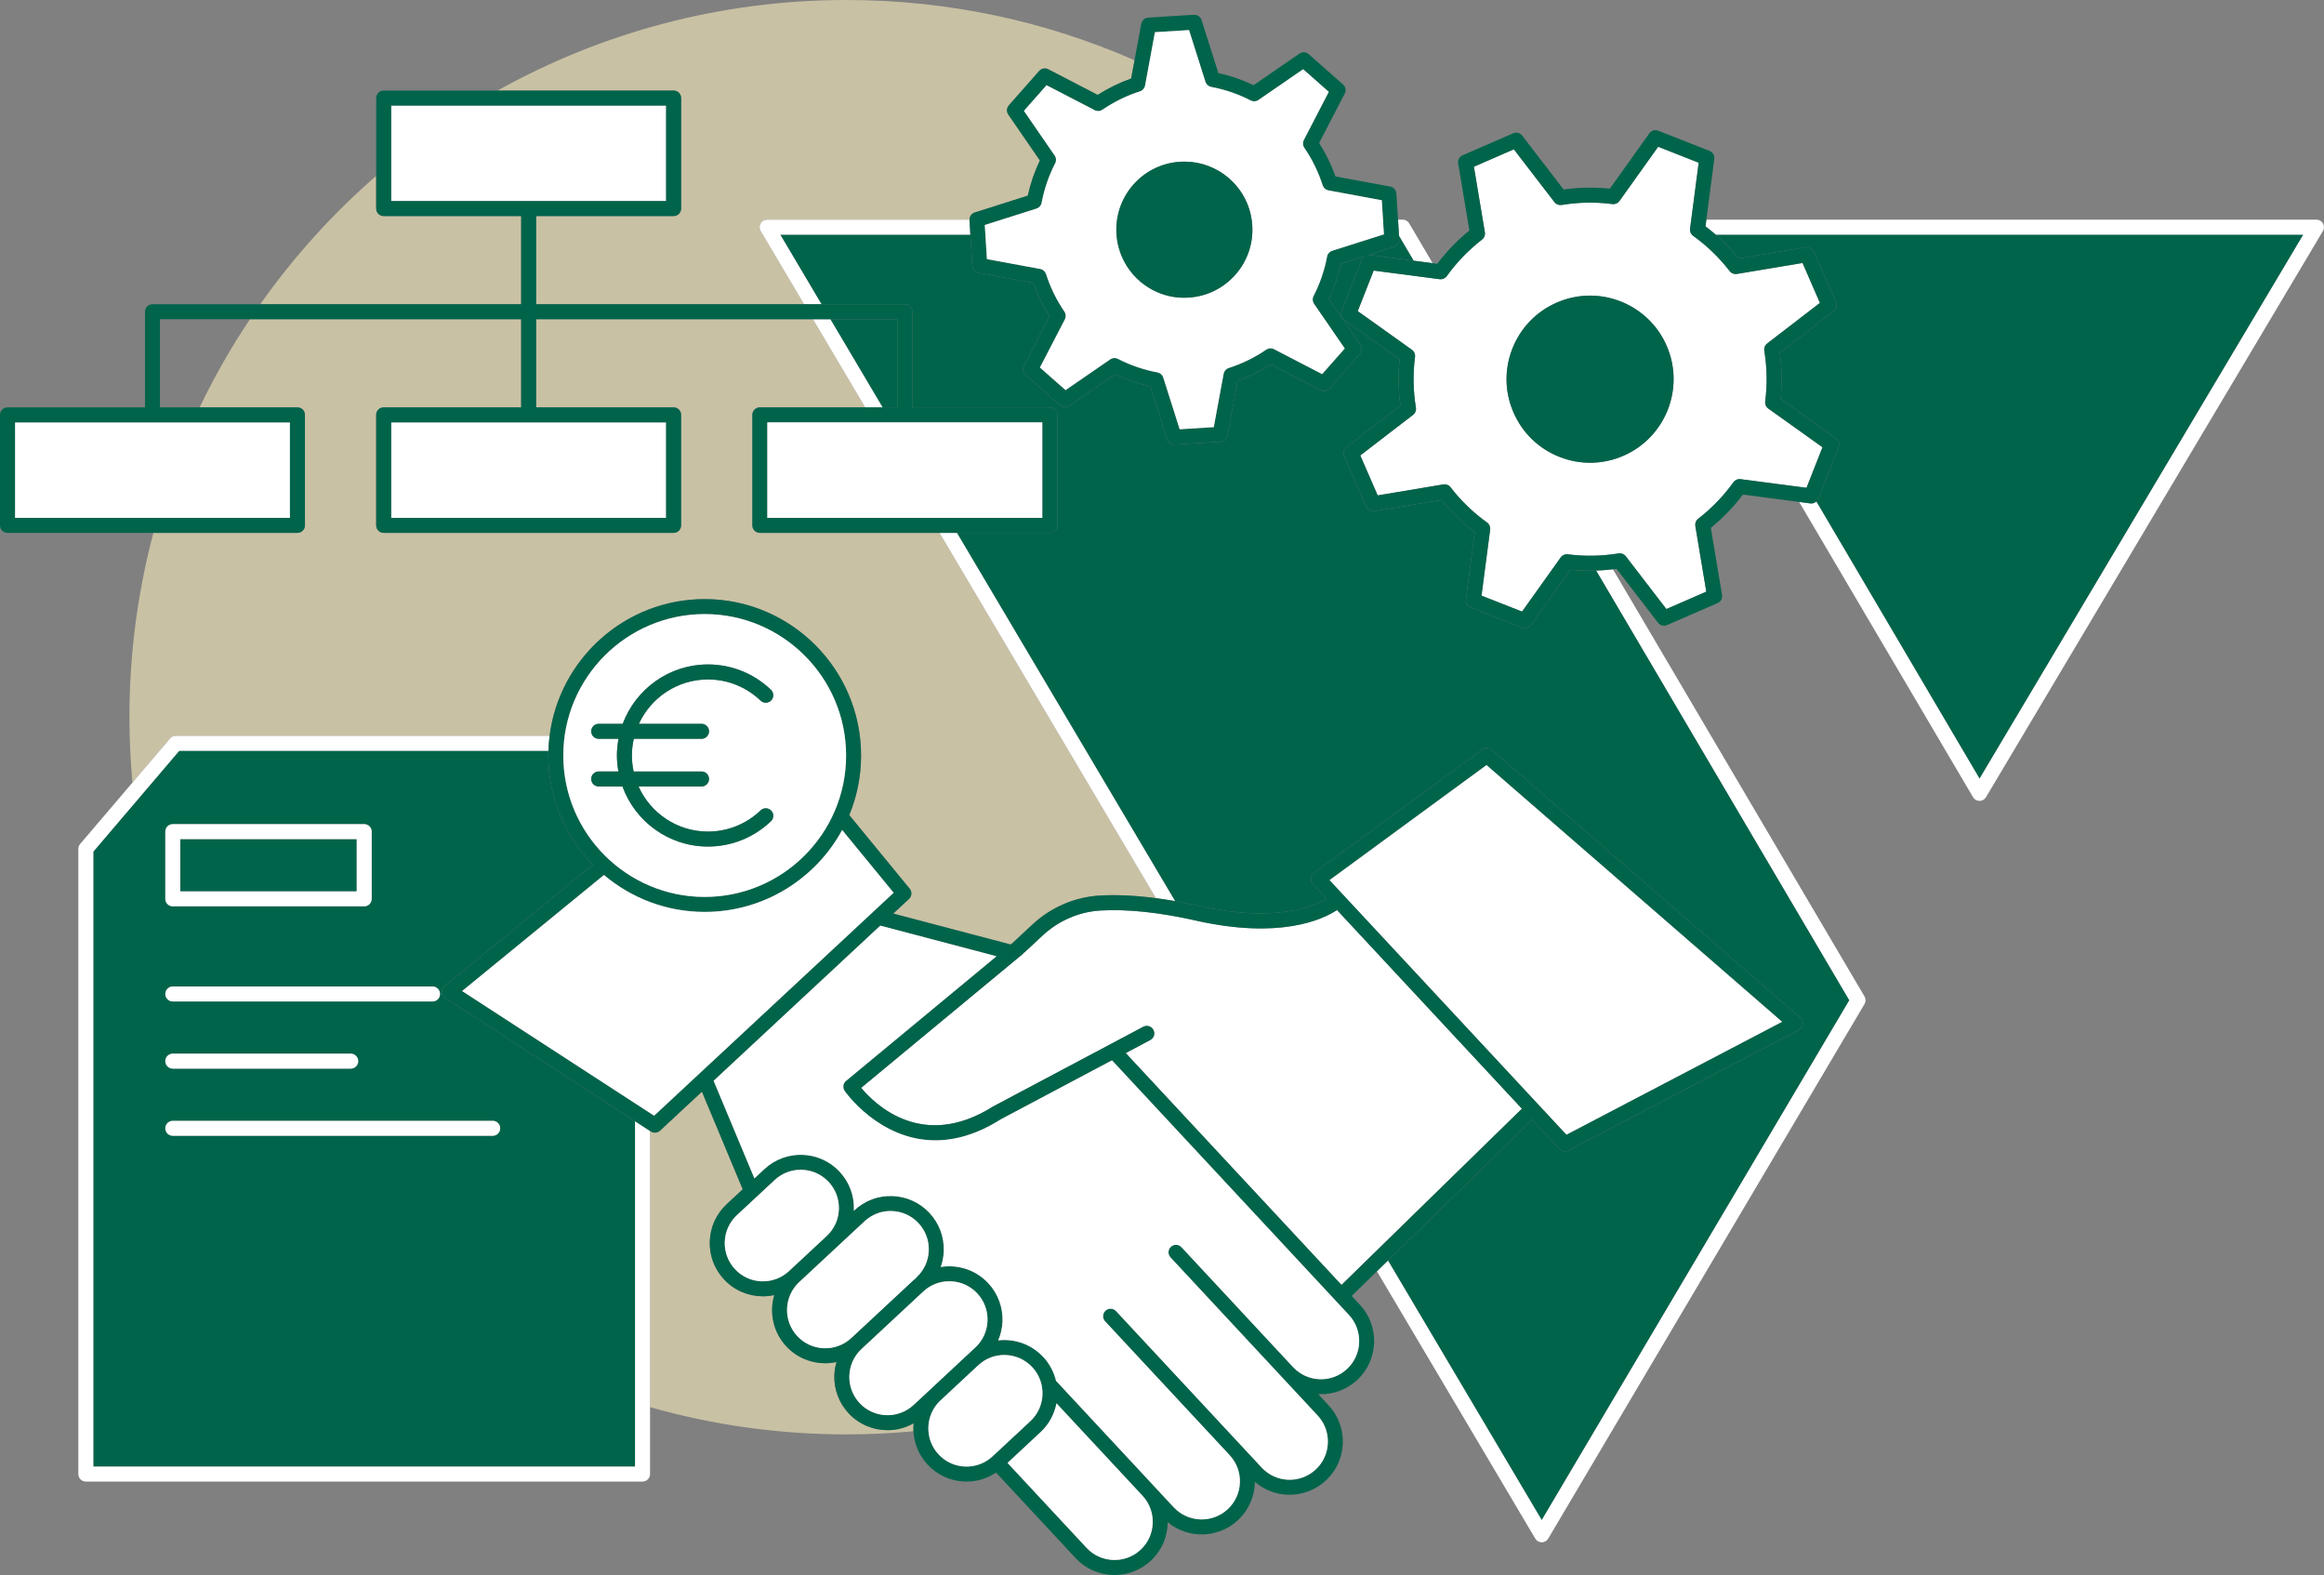 <?xml version="1.0" encoding="UTF-8"?>
<svg xmlns="http://www.w3.org/2000/svg" id="Ebene_1" viewBox="0 0 387.77 262.756">
  <rect x="0" y="0" width="387.77" height="262.756" fill="#808080" stroke="none"/>
  <defs>
    <style>
      .cls-1 {
        fill: none;
      }

      .cls-2 {
        fill: #c9c1a4;
      }

      .cls-3 {
        fill: #00644b;
      }

      .cls-4 {
        fill: #00644b;
      }

      .cls-5 {
        fill: #fff;
      }
    </style>
  </defs>
  <path class="cls-1" d="M26.692,67.959h6.622c2.454-5.115,5.264-10.026,8.392-14.707h-15.014v14.707Z"></path>
  <path class="cls-2" d="M86.956,36.046h-22.941c-.69,0-1.25-.56-1.25-1.25v-5.456c-7.273,6.326-13.773,13.518-19.343,21.412h43.535v-14.706Z"></path>
  <path class="cls-2" d="M29.326,122.755h62.377c1.621-12.842,12.604-22.809,25.879-22.809,14.388,0,26.093,11.705,26.093,26.093,0,3.517-.703,6.871-1.97,9.936l10.079,12.283c.419.511.369,1.258-.114,1.708l-2.624,2.442,19.593,5.161.38-.315,3.248-3.024c3.09-2.875,7.073-4.591,11.217-4.829,2.828-.164,5.969-.013,9.381.434l-36.105-60.939h-29.98c-.69,0-1.25-.56-1.25-1.25v-18.439c0-.69.56-1.25,1.25-1.25h17.574l-8.714-14.707h-46.185v14.707h22.941c.69,0,1.25.56,1.25,1.25v18.439c0,.69-.56,1.25-1.25,1.25h-48.383c-.69,0-1.25-.56-1.25-1.25v-18.439c0-.69.56-1.25,1.25-1.25h22.941v-14.707h-45.251c-3.128,4.681-5.938,9.592-8.392,14.707h16.318c.69,0,1.25.56,1.25,1.25v18.439c0,.69-.56,1.25-1.25,1.25h-24.035c-2.603,9.814-3.997,20.12-3.997,30.752,0,3.678.175,7.315.5,10.908l6.275-7.364c.237-.279.585-.44.951-.44Z"></path>
  <path class="cls-2" d="M152.45,237.442c-1.352.763-2.855,1.15-4.359,1.15-2.38,0-4.755-.948-6.5-2.824-1.615-1.736-2.459-3.997-2.374-6.366.027-.751.156-1.481.361-2.184-.62.133-1.249.208-1.88.208-2.38,0-4.755-.948-6.501-2.824-2.209-2.374-2.857-5.644-2.006-8.551-.622.134-1.253.209-1.885.209-2.381,0-4.755-.948-6.501-2.824-1.615-1.736-2.459-3.997-2.374-6.366.085-2.37,1.088-4.565,2.824-6.181l2.672-2.487-6.806-16.282-6.989,6.505c-.238.222-.544.335-.852.335-.235,0-.473-.066-.681-.201l-.136-.088v46.08c10.419,2.962,21.417,4.548,32.786,4.548,3.766,0,7.488-.183,11.165-.523-.024-.445-.008-.891.035-1.335Z"></path>
  <path class="cls-2" d="M113.648,16.357v18.439c0,.69-.56,1.25-1.25,1.25h-22.941v14.706h44.704l-7.24-12.22c-.23-.386-.233-.865-.011-1.256.223-.39.637-.631,1.086-.631h33.775c.001-.542.34-1.027.862-1.193l8.86-2.812c.439-2.026,1.114-3.996,2.014-5.872l-5.269-7.658c-.325-.473-.287-1.106.092-1.536l5.064-5.737c.379-.431,1-.548,1.513-.282l8.254,4.277c1.748-1.126,3.618-2.041,5.575-2.728l.564-3.055C174.591,3.591,158.341-0,141.25-0,120.112-0,100.26,5.489,83.026,15.107h29.372c.69,0,1.25.56,1.25,1.25Z"></path>
  <path class="cls-3" d="M15.572,142.072v102.593h90.392v-57.617l-31.653-20.55c-.335-.218-.546-.582-.567-.981s.147-.783.457-1.036l24.725-20.226c-4.596-4.706-7.436-11.134-7.436-18.216,0-.263.012-.523.02-.784H29.904l-14.331,16.817ZM82.208,186.983c.69,0,1.25.56,1.25,1.25s-.56,1.25-1.25,1.25H28.831c-.69,0-1.25-.56-1.25-1.25s.56-1.25,1.25-1.25h53.377ZM27.581,177.028c0-.69.56-1.25,1.25-1.25h29.688c.69,0,1.25.56,1.25,1.25s-.56,1.25-1.25,1.25h-29.688c-.69,0-1.25-.56-1.25-1.25ZM73.422,165.823c0,.69-.56,1.25-1.25,1.25H28.831c-.69,0-1.25-.56-1.25-1.25s.56-1.25,1.25-1.25h43.341c.69,0,1.25.56,1.25,1.25ZM62.019,138.737v11.217c0,.69-.56,1.25-1.25,1.25h-31.938c-.69,0-1.25-.56-1.25-1.25v-11.217c0-.69.56-1.25,1.25-1.25h31.938c.69,0,1.25.56,1.25,1.25Z"></path>
  <path class="cls-5" d="M105.964,187.048v57.617H15.572v-102.593l14.331-16.817h61.606c.025-.844.09-1.678.194-2.5H29.326c-.366,0-.714.16-.951.44l-6.275,7.364-8.729,10.244c-.193.226-.299.514-.299.81v104.303c0,.69.56,1.25,1.25,1.25h92.892c.69,0,1.25-.56,1.25-1.25v-57.243l-2.5-1.623Z"></path>
  <rect class="cls-3" x="30.081" y="139.987" width="29.438" height="8.717"></rect>
  <path class="cls-5" d="M27.581,138.737v11.217c0,.69.56,1.25,1.25,1.25h31.938c.69,0,1.25-.56,1.25-1.25v-11.217c0-.69-.56-1.25-1.25-1.25h-31.938c-.69,0-1.25.56-1.25,1.25ZM59.519,148.704h-29.438v-8.717h29.438v8.717Z"></path>
  <path class="cls-5" d="M28.831,164.573c-.69,0-1.25.56-1.25,1.25s.56,1.25,1.25,1.25h43.341c.69,0,1.25-.56,1.25-1.25s-.56-1.25-1.25-1.25H28.831Z"></path>
  <path class="cls-5" d="M28.831,186.983c-.69,0-1.25.56-1.25,1.25s.56,1.25,1.25,1.25h53.377c.69,0,1.25-.56,1.25-1.25s-.56-1.25-1.25-1.25H28.831Z"></path>
  <path class="cls-5" d="M28.831,178.278h29.688c.69,0,1.25-.56,1.25-1.25s-.56-1.25-1.25-1.25h-29.688c-.69,0-1.25.56-1.25,1.25s.56,1.25,1.25,1.25Z"></path>
  <path class="cls-3" d="M290.116,43.113l11.195-1.87c.571-.09,1.123.208,1.353.734l3.68,8.453c.229.526.07,1.141-.385,1.49l-8.999,6.918c.359,2.56.405,5.146.138,7.712l9.238,6.595c.467.333.646.941.436,1.476l-3.376,8.579c-.073.187-.198.336-.341.463l27.241,46.246,54.024-90.764h-98.05c1.39,1.208,2.68,2.531,3.845,3.968Z"></path>
  <path class="cls-5" d="M387.607,37.277c-.223-.391-.638-.632-1.087-.632h-101.808l-.145,1.111c.586.441,1.151.908,1.704,1.389h98.05l-54.024,90.764-27.241-46.246c-.264.237-.614.369-.985.318l-1.874-.245,29.017,49.261c.225.38.633.614,1.074.615h.003c.44,0,.849-.232,1.074-.61l56.228-94.467c.23-.387.234-.866.013-1.258Z"></path>
  <path class="cls-3" d="M233.468,39.913c.035.572-.323,1.096-.87,1.27l-4.289,1.361c.083-.005.164-.019.25-.008l7.341.959-2.47-4.192.038.61Z"></path>
  <path class="cls-3" d="M137.065,50.752h13.907c.69,0,1.25.56,1.25,1.25v15.957h22.941c.69,0,1.25.56,1.25,1.25v18.439c0,.69-.56,1.25-1.25,1.25h-15.498l36.398,61.435c1.293.229,2.614.489,3.976.796,12.508,2.822,18.981.189,21.307-1.181l-2.282-2.452c-.243-.262-.363-.614-.329-.97.033-.355.218-.679.505-.89l28.116-20.605c.471-.345,1.117-.32,1.559.065l51.453,44.682c.312.271.471.678.422,1.089-.048.41-.296.77-.662.962l-38.44,20.113c-.183.096-.382.143-.579.143-.339,0-.672-.138-.915-.398l-4.553-4.892-24.054,23.496,25.659,43.309,51.327-86.73-42.225-71.683c-1.443.047-2.888.006-4.325-.143l-6.594,9.238c-.24.336-.623.523-1.018.523-.153,0-.309-.028-.458-.087l-8.579-3.376c-.533-.21-.856-.756-.781-1.325l1.471-11.254c-2.06-1.552-3.921-3.35-5.55-5.357l-11.195,1.87c-.564.088-1.123-.208-1.353-.734l-3.679-8.453c-.229-.526-.07-1.141.385-1.49l8.998-6.918c-.359-2.56-.405-5.146-.138-7.712l-9.238-6.594c-.467-.333-.646-.941-.436-1.476l3.376-8.58c.097-.248.271-.446.482-.585l-3.978,1.263c-.439,2.027-1.114,3.996-2.014,5.871l5.269,7.658c.325.473.287,1.106-.092,1.536l-5.064,5.737c-.38.429-1.002.546-1.513.282l-8.254-4.277c-1.748,1.126-3.617,2.04-5.575,2.728l-1.688,9.142c-.104.565-.579.985-1.151,1.022l-7.637.477c-.026.001-.053.002-.079.002-.541,0-1.024-.351-1.19-.872l-2.812-8.861c-2.029-.44-3.998-1.114-5.871-2.013l-7.658,5.269c-.473.328-1.105.288-1.536-.092l-5.737-5.064c-.43-.38-.547-1.003-.283-1.513l4.277-8.254c-1.125-1.748-2.039-3.617-2.728-5.575l-9.143-1.688c-.564-.104-.984-.579-1.02-1.151l-.325-5.214h-31.724l6.877,11.606Z"></path>
  <polygon class="cls-3" points="149.722 67.959 149.722 53.252 138.546 53.252 147.26 67.959 149.722 67.959"></polygon>
  <path class="cls-5" d="M126.909,37.276c-.223.391-.219.87.011,1.256l7.24,12.22h2.905l-6.877-11.606h31.724l-.151-2.424c-.002-.026.008-.05.008-.076h-33.775c-.449,0-.863.241-1.086.631Z"></path>
  <path class="cls-5" d="M233.43,39.303l2.47,4.192,3.144.411-3.915-6.646c-.225-.381-.635-.615-1.077-.615h-.788l.166,2.658Z"></path>
  <path class="cls-5" d="M266.348,95.185l42.225,71.683-51.327,86.73-25.659-43.309-1.84,1.797,26.425,44.601c.225.381.634.613,1.075.613.442,0,.851-.233,1.076-.613l52.777-89.181c.231-.392.232-.879.001-1.272l-41.978-71.264c-.923.111-1.849.184-2.776.214Z"></path>
  <path class="cls-5" d="M156.76,88.897l36.105,60.939c1.04.137,2.107.302,3.199.495l-36.398-61.435h-2.905Z"></path>
  <polygon class="cls-5" points="147.26 67.959 138.546 53.252 135.641 53.252 144.355 67.959 147.26 67.959"></polygon>
  <path class="cls-5" d="M301.428,81.376l2.661-6.763-9.045-6.456c-.375-.268-.572-.72-.514-1.177.362-2.817.311-5.67-.15-8.479-.075-.455.106-.913.472-1.194l8.81-6.773-2.9-6.663-10.96,1.831c-.459.07-.914-.104-1.195-.469-1.744-2.256-3.797-4.237-6.103-5.891-.374-.269-.57-.721-.511-1.178l1.44-11.018-6.763-2.662-6.455,9.045c-.267.374-.716.575-1.177.514-2.817-.362-5.67-.31-8.479.15-.46.07-.913-.106-1.194-.472l-6.773-8.81-6.664,2.9,1.831,10.961c.075.454-.104.913-.469,1.195-2.252,1.74-4.233,3.793-5.89,6.102-.268.374-.722.568-1.178.511l-11.019-1.44-2.661,6.764,9.045,6.455c.375.268.572.72.514,1.177-.362,2.817-.311,5.67.15,8.479.075.455-.106.913-.472,1.194l-8.81,6.773,2.9,6.663,10.96-1.831c.457-.073.913.104,1.195.469,1.742,2.255,3.795,4.236,6.103,5.891.374.269.57.721.511,1.178l-1.44,11.019,6.763,2.661,6.455-9.045c.268-.374.716-.573,1.177-.514,2.818.363,5.671.31,8.479-.15.458-.074.913.106,1.194.472l6.773,8.81,6.664-2.9-1.831-10.96c-.075-.454.104-.913.469-1.195,2.253-1.741,4.234-3.795,5.89-6.103.268-.375.713-.574,1.178-.511l11.019,1.44ZM260.212,76.226c-3.464-1.363-6.189-3.994-7.675-7.407s-1.553-7.2-.19-10.664c1.363-3.463,3.993-6.189,7.407-7.674,1.783-.776,3.669-1.166,5.558-1.166,1.725,0,3.452.325,5.106.976,3.464,1.363,6.189,3.994,7.675,7.407,3.066,7.045-.171,15.271-7.217,18.338-3.413,1.485-7.202,1.552-10.664.19Z"></path>
  <path class="cls-4" d="M302.072,83.981c.371.051.721-.082.985-.318.142-.127.267-.276.341-.463l3.376-8.579c.21-.534.03-1.143-.436-1.476l-9.238-6.595c.268-2.565.222-5.152-.138-7.712l8.999-6.918c.455-.35.613-.964.385-1.49l-3.68-8.453c-.23-.526-.781-.824-1.353-.734l-11.195,1.87c-1.166-1.437-2.455-2.76-3.845-3.968-.553-.48-1.119-.947-1.704-1.389l.145-1.111,1.325-10.143c.074-.568-.248-1.115-.781-1.325l-8.579-3.377c-.534-.21-1.143-.029-1.476.436l-6.594,9.238c-2.563-.269-5.152-.222-7.712.138l-6.918-8.998c-.352-.455-.966-.613-1.49-.385l-8.454,3.679c-.525.23-.828.787-.734,1.353l1.87,11.196c-2.006,1.627-3.803,3.489-5.356,5.549l-.77-.101-3.144-.411-7.341-.959c-.086-.012-.167.002-.25.008l4.289-1.361c.547-.174.905-.697.87-1.27l-.038-.61-.166-2.658-.273-4.369c-.036-.572-.457-1.047-1.02-1.151l-9.143-1.688c-.689-1.959-1.603-3.828-2.728-5.575l4.277-8.255c.264-.51.146-1.133-.283-1.513l-5.737-5.062c-.431-.378-1.062-.418-1.536-.092l-7.658,5.269c-1.875-.899-3.844-1.575-5.871-2.014l-2.812-8.861c-.174-.547-.704-.894-1.27-.87l-7.637.477c-.572.036-1.047.457-1.151,1.022l-1.124,6.086-.564,3.055c-1.957.688-3.827,1.603-5.575,2.728l-8.254-4.277c-.513-.266-1.134-.148-1.513.282l-5.064,5.737c-.379.43-.417,1.063-.092,1.536l5.269,7.658c-.899,1.876-1.575,3.846-2.014,5.872l-8.86,2.812c-.522.166-.862.651-.862,1.193,0,.026-.01.05-.008.076l.151,2.424.325,5.214c.036.572.457,1.047,1.02,1.151l9.143,1.688c.689,1.958,1.603,3.827,2.728,5.575l-4.277,8.254c-.264.51-.146,1.133.283,1.513l5.737,5.064c.432.38,1.063.42,1.536.092l7.658-5.269c1.873.898,3.842,1.573,5.871,2.013l2.812,8.861c.166.521.649.872,1.19.872.026,0,.053-.001.079-.002l7.637-.477c.572-.036,1.047-.457,1.151-1.022l1.688-9.142c1.958-.689,3.827-1.603,5.575-2.728l8.254,4.277c.511.264,1.133.146,1.513-.282l5.064-5.737c.379-.43.417-1.063.092-1.536l-5.269-7.658c.899-1.875,1.575-3.844,2.014-5.871l3.978-1.263c-.211.139-.385.336-.482.585l-3.376,8.58c-.21.534-.03,1.143.436,1.476l9.238,6.594c-.268,2.565-.222,5.152.138,7.712l-8.998,6.918c-.455.35-.613.964-.385,1.49l3.679,8.453c.23.526.789.822,1.353.734l11.195-1.87c1.629,2.008,3.49,3.806,5.55,5.357l-1.471,11.254c-.074.569.248,1.115.781,1.325l8.579,3.376c.149.059.305.087.458.087.395,0,.777-.188,1.018-.523l6.594-9.238c1.437.149,2.882.19,4.325.143.927-.03,1.852-.103,2.776-.214.204-.024.408-.038.612-.067l6.918,8.998c.351.456.965.614,1.49.385l8.454-3.679c.525-.23.828-.787.734-1.353l-1.87-11.195c2.007-1.628,3.804-3.49,5.356-5.55l9.381,1.226,1.874.245ZM221.429,42.797c-.429,2.295-1.19,4.516-2.264,6.6-.211.409-.18.901.082,1.281l5.134,7.46-3.772,4.274-8.041-4.167c-.408-.214-.9-.184-1.281.078-1.933,1.323-4.042,2.354-6.268,3.066-.439.14-.765.511-.849.964l-1.645,8.906-5.689.354-2.74-8.632c-.14-.44-.509-.766-.962-.851-2.298-.431-4.519-1.191-6.6-2.264-.181-.093-.377-.139-.572-.139-.249,0-.496.074-.709.221l-7.46,5.134-4.274-3.772,4.166-8.041c.212-.409.183-.901-.078-1.281-1.322-1.933-2.353-4.042-3.066-6.268-.141-.439-.511-.765-.964-.849l-8.905-1.645-.354-5.689,8.632-2.739c.44-.14.767-.509.851-.962.429-2.295,1.19-4.516,2.264-6.601.211-.409.18-.901-.082-1.281l-5.134-7.46,3.772-4.274,8.041,4.167c.406.213.899.183,1.281-.078,1.934-1.323,4.042-2.354,6.268-3.066.439-.14.765-.511.849-.964l1.645-8.906,5.689-.354,2.74,8.633c.14.44.509.767.962.851,2.295.429,4.516,1.19,6.6,2.264.412.211.901.18,1.281-.082l7.46-5.134,4.274,3.772-4.167,8.041c-.211.409-.182.901.079,1.281,1.321,1.932,2.353,4.04,3.066,6.268.141.439.511.765.964.849l8.905,1.645.354,5.689-8.632,2.74c-.44.14-.767.509-.851.962ZM289.232,80.447c-1.655,2.308-3.637,4.361-5.89,6.103-.364.282-.544.741-.469,1.195l1.831,10.96-6.664,2.9-6.773-8.81c-.281-.365-.736-.546-1.194-.472-2.809.461-5.661.514-8.479.15-.461-.06-.909.14-1.177.514l-6.455,9.045-6.763-2.661,1.44-11.019c.06-.457-.137-.909-.511-1.178-2.308-1.654-4.36-3.636-6.103-5.891-.282-.364-.738-.542-1.195-.469l-10.96,1.831-2.9-6.663,8.81-6.773c.365-.281.547-.739.472-1.194-.462-2.81-.513-5.662-.15-8.479.059-.457-.139-.909-.514-1.177l-9.045-6.455,2.661-6.764,11.019,1.44c.456.058.91-.137,1.178-.511,1.656-2.309,3.638-4.361,5.89-6.102.364-.282.544-.741.469-1.195l-1.831-10.961,6.664-2.9,6.773,8.81c.281.365.734.542,1.194.472,2.81-.461,5.662-.513,8.479-.15.461.061.91-.14,1.177-.514l6.455-9.045,6.763,2.662-1.44,11.018c-.06.457.137.909.511,1.178,2.306,1.653,4.358,3.635,6.103,5.891.281.364.736.539,1.195.469l10.96-1.831,2.9,6.663-8.81,6.773c-.365.281-.547.739-.472,1.194.462,2.81.513,5.662.15,8.479-.059.457.139.909.514,1.177l9.045,6.456-2.661,6.763-11.019-1.44c-.465-.064-.91.136-1.178.511Z"></path>
  <path class="cls-3" d="M278.093,57.698c-1.485-3.413-4.211-6.044-7.675-7.407-1.653-.65-3.381-.976-5.106-.976-1.889,0-3.774.39-5.558,1.166-3.414,1.485-6.044,4.211-7.407,7.674-1.363,3.464-1.296,7.251.19,10.664s4.211,6.044,7.675,7.407c3.462,1.361,7.251,1.295,10.664-.19,7.046-3.066,10.283-11.293,7.217-18.338Z"></path>
  <path class="cls-5" d="M230.911,39.095l-.354-5.689-8.905-1.645c-.453-.084-.823-.41-.964-.849-.713-2.228-1.745-4.336-3.066-6.268-.261-.38-.29-.872-.079-1.281l4.167-8.041-4.274-3.772-7.46,5.134c-.38.262-.869.293-1.281.082-2.084-1.073-4.305-1.835-6.6-2.264-.453-.084-.822-.411-.962-.851l-2.74-8.633-5.689.354-1.645,8.906c-.084.453-.41.824-.849.964-2.226.712-4.334,1.743-6.268,3.066-.382.261-.875.291-1.281.078l-8.041-4.167-3.772,4.274,5.134,7.46c.262.38.293.872.082,1.281-1.073,2.085-1.835,4.306-2.264,6.601-.084.453-.411.822-.851.962l-8.632,2.739.354,5.689,8.905,1.645c.453.084.823.41.964.849.713,2.226,1.744,4.335,3.066,6.268.261.38.29.872.078,1.281l-4.166,8.041,4.274,3.772,7.46-5.134c.213-.146.46-.221.709-.221.195,0,.392.046.572.139,2.081,1.072,4.302,1.833,6.6,2.264.453.085.822.411.962.851l2.74,8.632,5.689-.354,1.645-8.906c.084-.453.41-.824.849-.964,2.226-.712,4.335-1.743,6.268-3.066.381-.262.873-.292,1.281-.078l8.041,4.167,3.772-4.274-5.134-7.46c-.262-.38-.293-.872-.082-1.281,1.073-2.084,1.835-4.305,2.264-6.6.084-.453.411-.822.851-.962l8.632-2.74ZM206.127,45.83c-2.006,2.273-4.778,3.63-7.805,3.818-3.028.196-5.946-.81-8.22-2.818-4.693-4.143-5.143-11.331-1-16.024,2.006-2.274,4.778-3.631,7.805-3.819.242-.016.482-.022.723-.022,2.767,0,5.405.995,7.497,2.842,2.273,2.006,3.63,4.778,3.818,7.805.19,3.027-.811,5.946-2.818,8.22Z"></path>
  <path class="cls-3" d="M205.127,29.805c-2.092-1.847-4.731-2.842-7.497-2.842-.24,0-.48.007-.723.022-3.026.189-5.799,1.545-7.805,3.819-4.143,4.693-3.693,11.882,1,16.024,2.273,2.008,5.191,3.015,8.22,2.818,3.026-.189,5.799-1.545,7.805-3.818,2.007-2.273,3.008-5.192,2.818-8.22-.189-3.026-1.545-5.799-3.818-7.805Z"></path>
  <path class="cls-5" d="M253.937,184.963l-30.85-33.145c-2.462,1.621-9.559,4.915-23.598,1.75-6.052-1.365-11.391-1.926-15.86-1.669-3.564.205-6.994,1.684-9.658,4.163l-3.052,2.841-.046-.03c-.067.101-.132.204-.23.285l-26.959,22.324c2.319,2.785,10.271,10.548,22.051,3.094l25.026-13.281c.608-.322,1.367-.091,1.69.519.323.61.091,1.366-.519,1.69l-4.105,2.178,36.009,38.686,30.101-29.403Z"></path>
  <path class="cls-4" d="M231.586,210.289l24.054-23.496,4.553,4.892c.243.261.576.398.915.398.197,0,.397-.047.579-.143l38.44-20.113c.366-.191.614-.552.662-.962.049-.411-.109-.818-.422-1.089l-51.453-44.682c-.441-.385-1.088-.409-1.559-.065l-28.116,20.605c-.287.211-.472.534-.505.89-.034.355.086.708.329.97l2.282,2.452c-2.325,1.369-8.799,4.003-21.307,1.181-1.362-.307-2.683-.567-3.976-.796-1.091-.193-2.158-.359-3.199-.495-3.413-.448-6.553-.598-9.381-.434-4.144.238-8.127,1.954-11.217,4.829l-3.248,3.024-.38.315-19.593-5.161,2.624-2.442c.483-.45.533-1.197.114-1.708l-10.079-12.283c1.267-3.064,1.97-6.419,1.97-9.936,0-14.388-11.705-26.093-26.093-26.093-13.275,0-24.258,9.967-25.879,22.809-.104.822-.169,1.656-.194,2.5-.008.261-.02.521-.02.784,0,7.082,2.84,13.51,7.436,18.216l-24.725,20.226c-.31.253-.478.638-.457,1.036s.232.763.567.981l31.653,20.55,2.5,1.623.136.088c.208.135.445.201.681.201.308,0,.613-.113.852-.335l6.989-6.505,6.806,16.282-2.672,2.487c-1.736,1.615-2.739,3.811-2.824,6.181-.085,2.369.759,4.63,2.374,6.366,1.746,1.876,4.12,2.824,6.501,2.824.632,0,1.264-.075,1.885-.209-.85,2.908-.203,6.177,2.006,8.551,1.746,1.876,4.121,2.824,6.501,2.824.631,0,1.26-.075,1.88-.208-.205.703-.335,1.433-.361,2.184-.085,2.369.759,4.63,2.374,6.366,1.745,1.876,4.12,2.824,6.5,2.824,1.504,0,3.007-.388,4.359-1.15-.042.444-.059.889-.035,1.335.109,2.003.89,3.979,2.359,5.559,1.615,1.736,3.811,2.739,6.18,2.824.109.004.218.006.326.006,1.771,0,3.466-.527,4.916-1.499l13.272,14.26c1.746,1.876,4.121,2.824,6.501,2.824,2.167,0,4.338-.785,6.045-2.374,1.858-1.73,2.807-4.075,2.825-6.433,3.38,2.805,8.415,2.732,11.714-.338,1.735-1.615,2.738-3.81,2.823-6.18.002-.072.004-.145.005-.218,1.524,1.321,3.438,2.077,5.482,2.151,2.367.072,4.631-.759,6.366-2.374,1.736-1.615,2.739-3.811,2.824-6.18.085-2.37-.759-4.631-2.374-6.366l-1.73-1.859c.047.003.095.005.143.007,2.347.074,4.63-.759,6.366-2.374,3.582-3.334,3.784-8.962.45-12.546l-1.37-1.472,4.207-4.109,1.84-1.797ZM220.182,230.089c-1.685-.06-3.245-.766-4.402-1.989l-18.649-20.036c-.47-.506-1.263-.531-1.767-.064-.506.471-.534,1.262-.064,1.767l18.612,19.997c.015.016.028.03.043.046l5.896,6.334c1.161,1.247,1.767,2.871,1.705,4.573-.06,1.702-.781,3.279-2.028,4.439-1.248,1.161-2.892,1.77-4.573,1.705-1.702-.06-3.279-.781-4.439-2.028l-4.912-5.277c-.005-.006-.01-.011-.016-.017l-19.371-20.812c-.47-.506-1.261-.532-1.767-.064-.506.471-.534,1.262-.064,1.767l20.787,22.334c1.161,1.247,1.767,2.871,1.705,4.574-.06,1.702-.78,3.278-2.027,4.439-2.574,2.396-6.619,2.25-9.014-.322l-3.296-3.541c-.025-.028-.051-.056-.076-.083l-16.265-17.474c-.351-1.473-1.071-2.84-2.131-3.978-1.615-1.736-3.811-2.739-6.18-2.824-.451-.018-.894.008-1.331.056.423-.991.671-2.058.711-3.168.085-2.369-.758-4.63-2.373-6.366-2.096-2.252-5.098-3.167-7.93-2.708.296-.84.469-1.728.502-2.643.085-2.37-.758-4.631-2.373-6.366-1.615-1.736-3.811-2.739-6.18-2.824-2.381-.096-4.631.759-6.366,2.374l-.09.084c.003-.05.011-.099.013-.149.085-2.369-.758-4.63-2.373-6.366-3.334-3.583-8.963-3.785-12.546-.45l-1.677,1.56-6.806-16.282,27.809-25.883,19.389,5.108-25.107,20.791c-.496.41-.599,1.131-.238,1.663.075.111,5.729,8.252,15.15,8.252,3.221,0,6.884-.952,10.913-3.502l18.554-9.844,39.537,42.479c2.396,2.574,2.25,6.618-.323,9.013-1.247,1.161-2.877,1.774-4.574,1.705ZM181.299,258.224l-13.19-14.171,5.511-5.129c1.396-1.299,2.308-2.976,2.66-4.814l14.42,15.493c2.329,2.577,2.163,6.569-.388,8.943-2.574,2.394-6.618,2.249-9.013-.323ZM143.421,234.065c-1.161-1.247-1.767-2.871-1.705-4.574.06-1.702.78-3.278,2.027-4.439l10.31-9.597c1.19-1.107,2.722-1.709,4.339-1.709.077,0,.156.001.234.004,1.702.061,3.279.781,4.439,2.028s1.766,2.871,1.705,4.574c-.061,1.702-.781,3.278-2.028,4.439l-3.545,3.3-3.974,3.699c-.002.002-.004.004-.006.006l-2.785,2.592c-2.575,2.394-6.618,2.251-9.013-.323ZM129.257,196.857c1.19-1.107,2.722-1.709,4.339-1.709.077,0,.156.001.234.004,1.702.061,3.279.781,4.439,2.028s1.766,2.871,1.705,4.574c-.061,1.702-.781,3.278-2.028,4.439l-6.299,5.862c-1.246,1.16-2.857,1.755-4.573,1.705-1.702-.06-3.279-.781-4.439-2.027-1.161-1.247-1.767-2.872-1.705-4.574.06-1.702.781-3.279,2.028-4.439l6.299-5.862ZM133.351,213.886l10.902-10.146c1.247-1.161,2.872-1.776,4.573-1.705,1.702.06,3.279.781,4.439,2.028s1.766,2.871,1.705,4.573c-.061,1.702-.781,3.279-2.028,4.439-.042.039-.061.091-.097.135-.167.134-.336.268-.495.416l-10.31,9.597c-2.574,2.396-6.618,2.249-9.013-.323-2.396-2.574-2.25-6.617.323-9.014ZM156.928,233.62l6.299-5.862c1.247-1.161,2.875-1.777,4.573-1.705,1.702.06,3.279.781,4.439,2.028,1.161,1.247,1.767,2.871,1.705,4.573-.06,1.702-.781,3.279-2.028,4.439l-6.299,5.862c-1.247,1.16-2.883,1.768-4.573,1.705-1.702-.06-3.279-.781-4.439-2.028-2.396-2.574-2.25-6.617.323-9.013ZM109.143,186.131l-32.035-20.798,23.665-19.359c4.544,3.838,10.41,6.158,16.81,6.158,9.89,0,18.512-5.531,22.936-13.661l8.588,10.465-39.964,37.195ZM117.582,102.446c13.009,0,23.593,10.584,23.593,23.593s-10.584,23.593-23.593,23.593-23.593-10.584-23.593-23.593,10.584-23.593,23.593-23.593ZM187.827,175.68l4.105-2.178c.609-.324.842-1.08.519-1.69-.323-.609-1.082-.841-1.69-.519l-25.026,13.281c-11.78,7.454-19.731-.309-22.051-3.094l26.959-22.324c.098-.081.164-.184.23-.285l.046.03,3.052-2.841c2.664-2.479,6.094-3.958,9.658-4.163,4.47-.257,9.809.304,15.86,1.669,14.04,3.165,21.136-.129,23.598-1.75l30.85,33.145-30.101,29.403-36.009-38.686ZM248.029,127.638l49.316,42.825-35.971,18.821-39.523-42.463,26.177-19.184Z"></path>
  <path class="cls-5" d="M225.079,219.371l-39.537-42.479-18.554,9.844c-4.029,2.55-7.692,3.502-10.913,3.502-9.422,0-15.075-8.141-15.15-8.252-.36-.532-.258-1.253.238-1.663l25.107-20.791-19.389-5.108-27.809,25.883,6.806,16.282,1.677-1.56c3.583-3.335,9.212-3.133,12.546.45,1.615,1.736,2.458,3.997,2.373,6.366-.002.05-.01.099-.013.149l.09-.084c1.735-1.615,3.985-2.47,6.366-2.374,2.369.085,4.564,1.088,6.18,2.824,1.615,1.735,2.458,3.996,2.373,6.366-.033.915-.206,1.803-.502,2.643,2.831-.459,5.834.456,7.93,2.708,1.615,1.736,2.458,3.997,2.373,6.366-.04,1.109-.288,2.177-.711,3.168.438-.048.88-.074,1.331-.056,2.369.085,4.564,1.088,6.18,2.824,1.06,1.138,1.78,2.505,2.131,3.978l16.265,17.474c.025.027.051.055.076.083l3.296,3.541c2.394,2.572,6.439,2.718,9.014.322,1.247-1.16,1.967-2.736,2.027-4.439.061-1.703-.544-3.327-1.705-4.574l-20.787-22.334c-.471-.505-.442-1.296.064-1.767.506-.469,1.297-.442,1.767.064l19.371,20.812c.006.006.011.011.016.017l4.912,5.277c1.16,1.247,2.737,1.968,4.439,2.028,1.682.065,3.325-.544,4.573-1.705,1.247-1.16,1.968-2.737,2.028-4.439.061-1.702-.544-3.326-1.705-4.573l-5.896-6.334c-.015-.016-.028-.03-.043-.046l-18.612-19.997c-.471-.505-.442-1.296.064-1.767.504-.468,1.297-.442,1.767.064l18.649,20.036c1.157,1.224,2.718,1.929,4.402,1.989,1.697.069,3.327-.544,4.574-1.705,2.573-2.394,2.719-6.439.323-9.013Z"></path>
  <path class="cls-5" d="M190.7,249.603l-14.42-15.493c-.352,1.838-1.264,3.515-2.66,4.814l-5.511,5.129,13.19,14.171c2.394,2.572,6.439,2.718,9.013.323,2.551-2.374,2.717-6.366.388-8.943Z"></path>
  <path class="cls-5" d="M149.107,148.935l-8.588-10.465c-4.424,8.131-13.047,13.661-22.936,13.661-6.4,0-12.265-2.32-16.81-6.158l-23.665,19.359,32.035,20.798,39.964-37.195Z"></path>
  <polygon class="cls-5" points="261.374 189.284 297.345 170.463 248.029 127.638 221.852 146.821 261.374 189.284"></polygon>
  <path class="cls-5" d="M122.635,211.733c1.16,1.246,2.737,1.967,4.439,2.027,1.716.05,3.327-.545,4.573-1.705l6.299-5.862c1.247-1.16,1.967-2.736,2.028-4.439.06-1.703-.545-3.327-1.705-4.574s-2.737-1.967-4.439-2.028c-.078-.003-.157-.004-.234-.004-1.617,0-3.149.602-4.339,1.709l-6.299,5.862c-1.247,1.16-1.968,2.737-2.028,4.439-.061,1.702.544,3.327,1.705,4.574Z"></path>
  <path class="cls-5" d="M142.04,223.222l10.31-9.597c.16-.148.328-.282.495-.416.035-.043.054-.096.097-.135,1.247-1.16,1.967-2.737,2.028-4.439.06-1.702-.545-3.326-1.705-4.573s-2.737-1.968-4.439-2.028c-1.701-.071-3.326.544-4.573,1.705l-10.902,10.146c-2.573,2.397-2.719,6.439-.323,9.014,2.394,2.572,6.439,2.719,9.013.323Z"></path>
  <path class="cls-5" d="M155.219,231.796c.002-.002.004-.004.006-.006l3.974-3.699,3.545-3.3c1.247-1.16,1.967-2.736,2.028-4.439.06-1.703-.545-3.327-1.705-4.574s-2.737-1.967-4.439-2.028c-.078-.003-.157-.004-.234-.004-1.617,0-3.149.602-4.339,1.709l-10.31,9.597c-1.247,1.16-1.967,2.736-2.027,4.439-.061,1.703.544,3.327,1.705,4.574,2.394,2.574,6.438,2.718,9.013.323l2.785-2.592Z"></path>
  <path class="cls-5" d="M161.044,244.661c1.69.062,3.326-.545,4.573-1.705l6.299-5.862c1.247-1.16,1.968-2.737,2.028-4.439.061-1.702-.544-3.326-1.705-4.573-1.16-1.247-2.737-1.968-4.439-2.028-1.698-.072-3.326.544-4.573,1.705l-6.299,5.862c-2.573,2.396-2.719,6.439-.323,9.013,1.16,1.247,2.737,1.968,4.439,2.028Z"></path>
  <path class="cls-5" d="M117.582,149.632c13.009,0,23.593-10.584,23.593-23.593s-10.584-23.593-23.593-23.593-23.593,10.584-23.593,23.593,10.584,23.593,23.593,23.593ZM98.646,129.954c0-.69.56-1.25,1.25-1.25h3.288c-.154-.867-.249-1.754-.249-2.665,0-.953.099-1.882.268-2.786h-3.307c-.69,0-1.25-.56-1.25-1.25s.56-1.25,1.25-1.25h4.007c2.154-5.773,7.707-9.903,14.222-9.903,3.932,0,7.666,1.502,10.515,4.229.499.477.516,1.269.039,1.768-.479.499-1.269.515-1.768.039-2.382-2.28-5.502-3.535-8.786-3.535-5.109,0-9.512,3.042-11.522,7.403h10.449c.69,0,1.25.56,1.25,1.25s-.56,1.25-1.25,1.25h-11.299c-.202.898-.318,1.828-.318,2.786,0,.915.102,1.805.287,2.665h11.33c.69,0,1.25.56,1.25,1.25s-.56,1.25-1.25,1.25h-10.507c1.983,4.428,6.423,7.524,11.58,7.524,3.284,0,6.404-1.255,8.786-3.534.499-.477,1.289-.46,1.768.039.477.499.46,1.29-.039,1.768-2.85,2.727-6.584,4.228-10.515,4.228-6.56,0-12.146-4.188-14.267-10.024h-3.963c-.69,0-1.25-.56-1.25-1.25Z"></path>
  <path class="cls-4" d="M118.125,141.228c3.931,0,7.665-1.501,10.515-4.228.499-.477.517-1.269.039-1.768-.478-.499-1.269-.516-1.768-.039-2.382,2.279-5.502,3.534-8.786,3.534-5.157,0-9.597-3.097-11.58-7.524h10.507c.69,0,1.25-.56,1.25-1.25s-.56-1.25-1.25-1.25h-11.33c-.185-.86-.287-1.75-.287-2.665,0-.958.116-1.888.318-2.786h11.299c.69,0,1.25-.56,1.25-1.25s-.56-1.25-1.25-1.25h-10.449c2.01-4.362,6.413-7.403,11.522-7.403,3.284,0,6.404,1.255,8.786,3.535.499.476,1.288.46,1.768-.039.477-.499.46-1.29-.039-1.768-2.849-2.727-6.583-4.229-10.515-4.229-6.515,0-12.069,4.13-14.222,9.903h-4.007c-.69,0-1.25.56-1.25,1.25s.56,1.25,1.25,1.25h3.307c-.169.904-.268,1.833-.268,2.786,0,.911.095,1.798.249,2.665h-3.288c-.69,0-1.25.56-1.25,1.25s.56,1.25,1.25,1.25h3.963c2.12,5.837,7.706,10.024,14.267,10.024Z"></path>
  <rect class="cls-5" x="65.265" y="17.607" width="45.883" height="15.938"></rect>
  <rect class="cls-5" x="65.265" y="70.459" width="45.883" height="15.938"></rect>
  <rect class="cls-5" x="2.5" y="70.459" width="45.882" height="15.938"></rect>
  <path class="cls-4" d="M50.882,87.647v-18.439c0-.69-.56-1.25-1.25-1.25h-22.94v-14.707h60.265v14.707h-22.941c-.69,0-1.25.56-1.25,1.25v18.439c0,.69.56,1.25,1.25,1.25h48.383c.69,0,1.25-.56,1.25-1.25v-18.439c0-.69-.56-1.25-1.25-1.25h-22.941v-14.707h60.266v14.707h-22.941c-.69,0-1.25.56-1.25,1.25v18.439c0,.69.56,1.25,1.25,1.25h48.383c.69,0,1.25-.56,1.25-1.25v-18.439c0-.69-.56-1.25-1.25-1.25h-22.941v-15.957c0-.69-.56-1.25-1.25-1.25h-61.516v-14.706h22.941c.69,0,1.25-.56,1.25-1.25v-18.439c0-.69-.56-1.25-1.25-1.25h-48.383c-.69,0-1.25.56-1.25,1.25v18.439c0,.69.56,1.25,1.25,1.25h22.941v14.706H25.442c-.69,0-1.25.56-1.25,1.25v15.957H1.25C.56,67.959 0,68.518 0,69.209v18.439c0,.69.56,1.25,1.25,1.25h48.382c.69,0,1.25-.56,1.25-1.25ZM173.913,86.397h-45.883v-15.938h45.883v15.938ZM111.148,86.397h-45.883v-15.938h45.883v15.938ZM65.265,17.607h45.883v15.938h-45.883v-15.938ZM2.5,70.459h45.882v15.938H2.5v-15.938Z"></path>
  <rect class="cls-5" x="128.03" y="70.459" width="45.883" height="15.938"></rect>
</svg>
